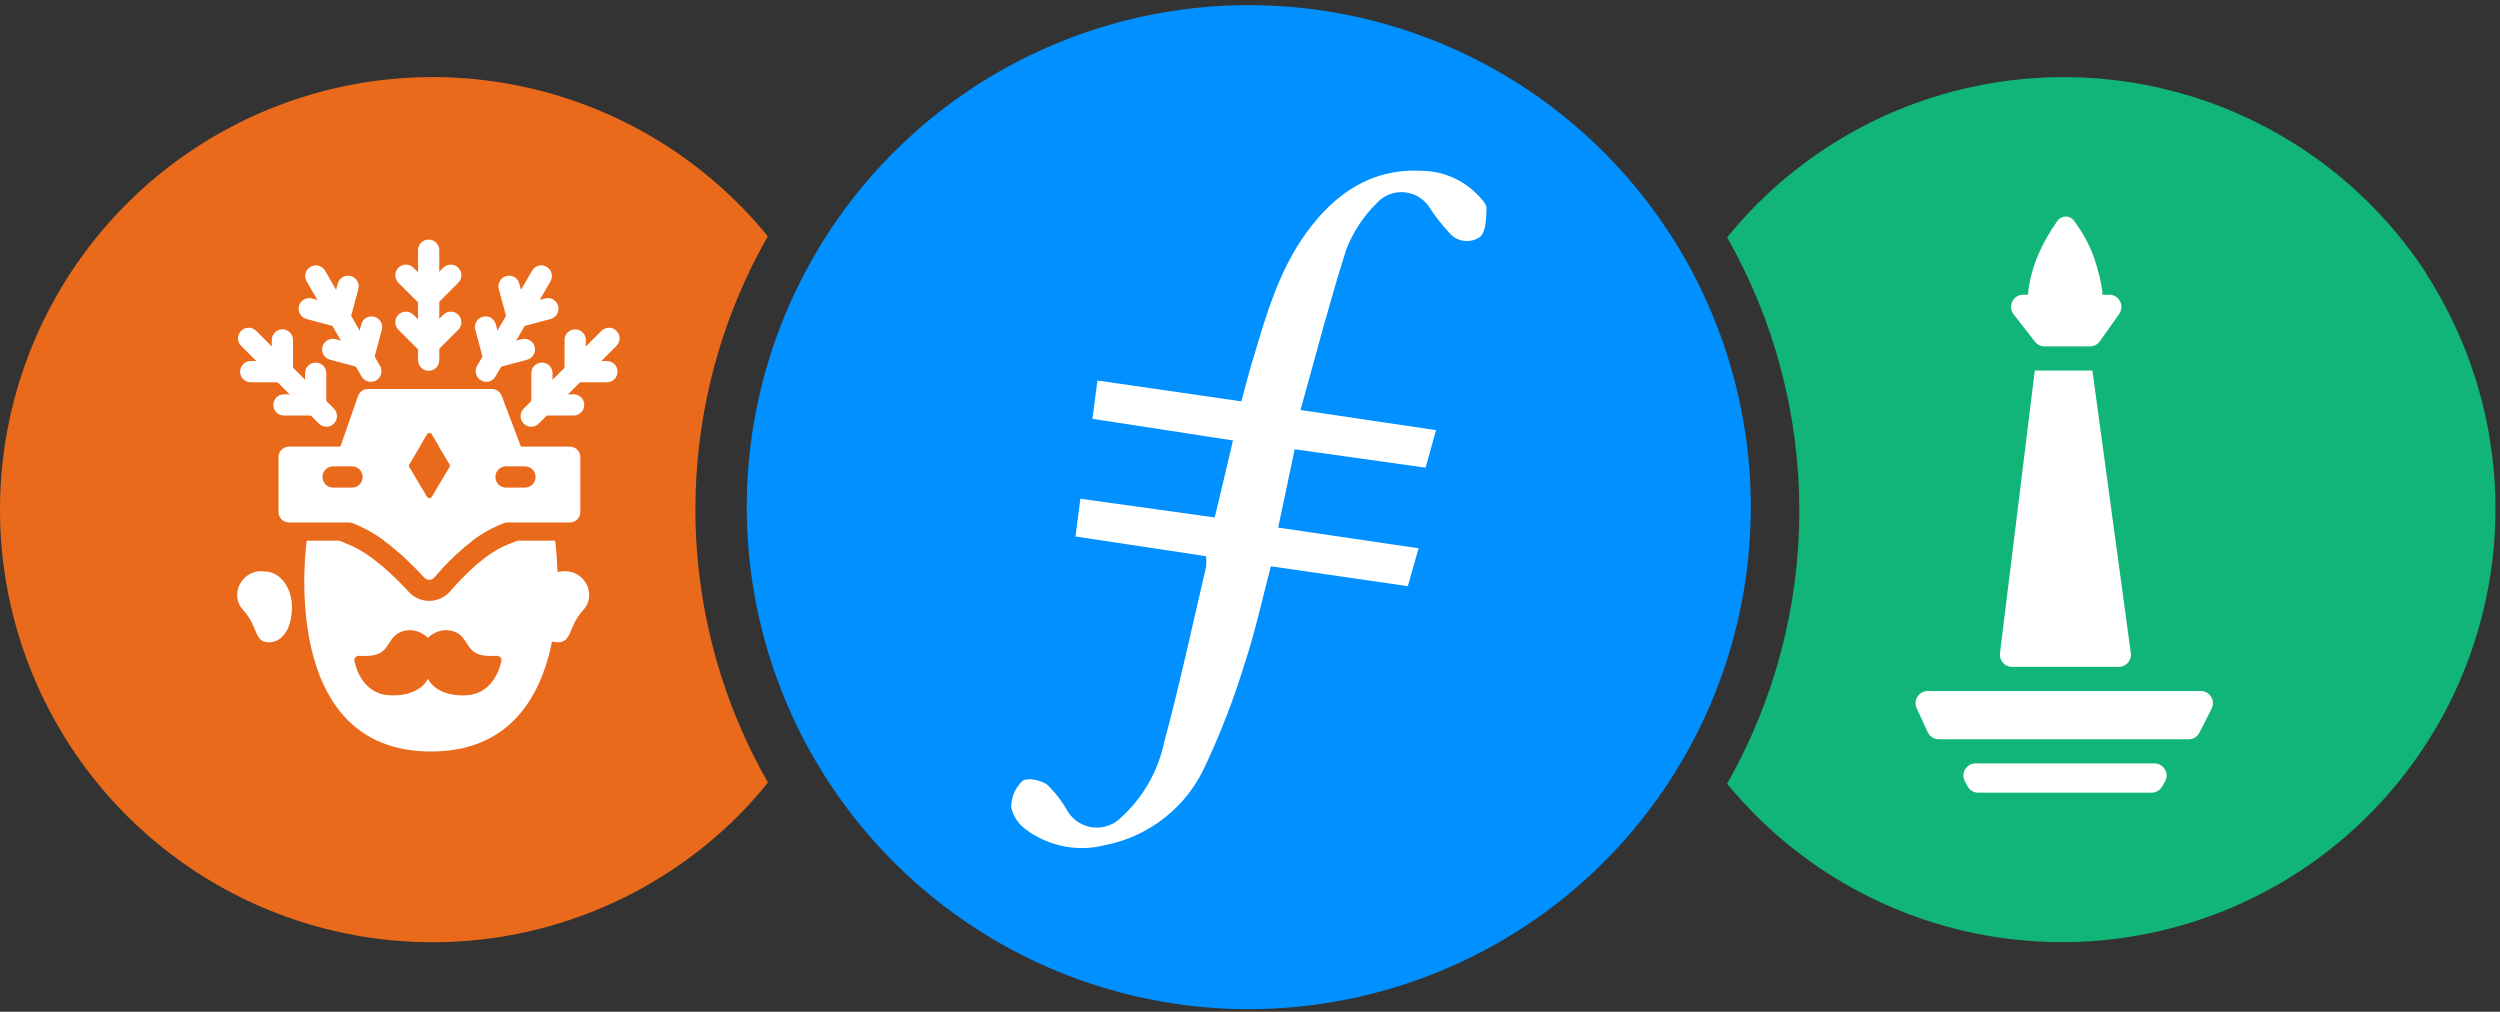 <svg width="425" height="172" viewBox="0 0 425 172" fill="none" xmlns="http://www.w3.org/2000/svg"><rect x="0" y="0" width="425" height="172" fill="#333333" stroke="none"/><path fill-rule="evenodd" clip-rule="evenodd" d="M125.353 122.449c-5.472-13.201-7.85-27.479-6.953-41.741.897-14.262 5.045-28.13 12.127-40.542-9.383-11.506-22.03-19.902-36.277-24.084-14.246-4.182-29.425-3.953-43.539.656-14.114 4.609-26.502 13.382-35.535 25.165C6.143 53.687.888 67.928.103 82.755-.682 97.582 3.039 112.299 10.777 124.97c7.738 12.672 19.13 22.704 32.679 28.778 13.548 6.074 28.618 7.904 43.226 5.251 14.608-2.654 28.072-9.667 38.618-20.117 1.856-1.851 3.61-3.802 5.254-5.843-1.952-3.419-3.689-6.955-5.201-10.59z" fill="#E96A1A"/><path fill-rule="evenodd" clip-rule="evenodd" d="M65.311 91.914h14.995c-2.847 2.141-5.29 4.825-6.498 6.241-.425.498-1.207.515-1.649.032-1.287-1.407-3.907-4.116-6.848-6.272zm19.486 1.377c.841-.45 1.923-.916 3.147-1.377h6.429s5.198 35.842-21.114 35.842-21.114-35.842-21.114-35.842h5.532c1.196.46 2.263.925 3.107 1.377 3.403 1.823 7.033 5.497 8.711 7.332 1.919 2.097 5.237 2.011 7.059-.125 1.565-1.835 4.917-5.425 8.243-7.207zM60.255 112.405c.487 2.267 2.092 5.553 5.857 5.786 4.18.26 6.116-1.675 6.631-2.793.515 1.118 2.451 3.053 6.631 2.793 3.766-.233 5.371-3.519 5.857-5.786.111-.517-.307-.951-.838-.919-.979.059-2.265.094-3.319-.389-.879-.403-1.311-1.082-1.748-1.769-.534-.838-1.075-1.688-2.446-2.06-1.932-.523-3.524.531-4.137 1.177-.613-.646-2.205-1.7-4.137-1.177-1.371.372-1.912 1.222-2.446 2.06-.437.687-.869 1.366-1.748 1.769-1.054.483-2.34.448-3.319.389-.531-.032-.949.402-.838.919z" fill="#fff"/><path d="M73.808 98.155c-.425.498-1.207.515-1.649.032-1.69-1.848-5.677-5.938-9.67-8.078-2.033-1.089-4.948-2.145-7.76-3.031-1.17-.368-.902-2.384.324-2.384h35.565c1.232 0 1.494 2.04.317 2.401-2.872.882-5.824 1.931-7.843 3.013-3.971 2.128-7.695 6.184-9.284 8.046z" fill="#fff"/><path fill-rule="evenodd" clip-rule="evenodd" d="M62.542 66.128c-.757 0-1.431.479-1.68 1.194l-3.156 9.078c-.402 1.156.456 2.362 1.68 2.362h10.28l2.931-4.93c.18-.303.63-.303.81 0l2.93 4.93h10.72c1.244 0 2.104-1.245 1.663-2.409l-3.443-9.078c-.262-.691-.924-1.148-1.663-1.148H62.542z" fill="#fff"/><path fill-rule="evenodd" clip-rule="evenodd" d="M71.351 75.927H49.122c-.982 0-1.778.796-1.778 1.778v9.336c0 .982.796 1.778 1.778 1.778h47.757c.982 0 1.778-.796 1.778-1.778V77.705c0-.982-.796-1.778-1.778-1.778H74.65l1.768 2.974c.049.082.068.169.063.253.003.081-.016.166-.063.244l-3.013 5.068c-.18.303-.63.303-.81 0l-3.013-5.068c-.049-.082-.068-.169-.062-.253-.003-.081.016-.166.063-.244l1.768-2.974zm17.894 3.352h-3.223c-.997 0-1.805.808-1.805 1.805 0 .997.808 1.805 1.805 1.805h3.223c.997 0 1.805-.808 1.805-1.805 0-.997-.808-1.805-1.805-1.805zm-32.619 0h3.223c.997 0 1.805.808 1.805 1.805 0 .997-.808 1.805-1.805 1.805h-3.223c-.997 0-1.805-.808-1.805-1.805 0-.997.808-1.805 1.805-1.805z" fill="#fff"/><path d="M49.633 103.173c0 3.323-1.387 6.017-3.936 6.017s-1.764-2.659-4.343-5.458c-2.579-2.799 0-7.137 3.665-6.577 2.549 0 4.615 2.694 4.615 6.018zM90.85 103.173c0 3.323 1.387 6.017 3.936 6.017s1.764-2.659 4.343-5.458c2.579-2.798 0-7.137-3.665-6.577-2.549 0-4.615 2.694-4.615 6.018z" fill="#fff"/><path fill-rule="evenodd" clip-rule="evenodd" d="M71.067 61.229V42.534c0-.997.808-1.805 1.805-1.805.997 0 1.805.808 1.805 1.805v18.695c0 .997-.808 1.805-1.805 1.805-.997 0-1.805-.808-1.805-1.805z" fill="#fff"/><path fill-rule="evenodd" clip-rule="evenodd" d="M67.728 45.512c.705-.705 1.848-.705 2.553 0l3.638 3.638c.705.705.705 1.848 0 2.553-.705.705-1.848.705-2.553 0l-3.638-3.638c-.705-.705-.705-1.848 0-2.553z" fill="#fff"/><path fill-rule="evenodd" clip-rule="evenodd" d="M77.907 45.512c-.705-.705-1.848-.705-2.553 0l-3.638 3.638c-.705.705-.705 1.848 0 2.553.705.705 1.848.705 2.553 0l3.638-3.638c.705-.705.705-1.848 0-2.553zM67.728 53.506c.705-.705 1.848-.705 2.553 0l3.638 3.638c.705.705.705 1.848 0 2.553-.705.705-1.848.705-2.553 0l-3.638-3.638c-.705-.705-.705-1.848 0-2.553z" fill="#fff"/><path fill-rule="evenodd" clip-rule="evenodd" d="M77.907 53.506c-.705-.705-1.848-.705-2.553 0l-3.638 3.638c-.705.705-.705 1.848 0 2.553.705.705 1.848.705 2.553 0l3.638-3.638c.705-.705.705-1.848 0-2.553zM81.105 62.205l9.347-16.19c.498-.863 1.602-1.159 2.466-.661.863.498 1.159 1.602.661 2.466L84.231 64.01c-.498.863-1.602 1.159-2.466.661-.863-.498-1.159-1.602-.661-2.466z" fill="#fff"/><path fill-rule="evenodd" clip-rule="evenodd" d="M86.071 46.925c.963-.258 1.953.313 2.211 1.276l1.331 4.969c.258.963-.313 1.953-1.276 2.211s-1.953-.313-2.211-1.276l-1.331-4.969c-.258-.963.313-1.953 1.276-2.211z" fill="#fff"/><path fill-rule="evenodd" clip-rule="evenodd" d="M94.887 52.014c-.258-.963-1.248-1.534-2.211-1.276l-4.969 1.331c-.963.258-1.534 1.248-1.276 2.211.258.963 1.248 1.534 2.211 1.276l4.969-1.331c.963-.258 1.534-1.248 1.276-2.211zM82.074 53.847c.963-.258 1.953.313 2.211 1.276l1.331 4.969c.258.963-.313 1.953-1.276 2.211s-1.953-.313-2.211-1.276l-1.331-4.969c-.258-.963.313-1.953 1.276-2.211z" fill="#fff"/><path fill-rule="evenodd" clip-rule="evenodd" d="M90.89 58.937c-.258-.963-1.248-1.534-2.211-1.276l-4.969 1.331c-.963.258-1.534 1.248-1.276 2.211.258.963 1.248 1.534 2.211 1.276l4.969-1.331c.963-.258 1.534-1.248 1.276-2.211zM89.028 69.46l13.219-13.219c.705-.705 1.848-.705 2.553 0 .705.705.705 1.848 0 2.553L91.581 72.013c-.705.705-1.848.705-2.553 0-.705-.705-.705-1.848 0-2.553z" fill="#fff"/><path fill-rule="evenodd" clip-rule="evenodd" d="M97.78 55.986c.997 0 1.805.808 1.805 1.805v5.144c0 .997-.808 1.805-1.805 1.805-.997 0-1.805-.808-1.805-1.805v-5.144c0-.997.808-1.805 1.805-1.805z" fill="#fff"/><path fill-rule="evenodd" clip-rule="evenodd" d="M104.978 63.184c0-.997-.808-1.805-1.805-1.805h-5.144c-.997 0-1.805.808-1.805 1.805 0 .997.808 1.805 1.805 1.805h5.144c.997 0 1.805-.808 1.805-1.805zM92.128 61.638c.997 0 1.805.808 1.805 1.805v5.144c0 .997-.808 1.805-1.805 1.805-.997 0-1.805-.808-1.805-1.805v-5.144c0-.997.808-1.805 1.805-1.805z" fill="#fff"/><path fill-rule="evenodd" clip-rule="evenodd" d="M99.326 68.836c0-.997-.808-1.805-1.805-1.805h-5.144c-.997 0-1.805.808-1.805 1.805 0 .997.808 1.805 1.805 1.805h5.144c.997 0 1.805-.808 1.805-1.805zM56.762 69.46L43.543 56.241c-.705-.705-1.848-.705-2.553 0-.705.705-.705 1.848 0 2.553l13.219 13.219c.705.705 1.848.705 2.553 0 .705-.705.705-1.848 0-2.553z" fill="#fff"/><path fill-rule="evenodd" clip-rule="evenodd" d="M48.01 55.986c-.997 0-1.805.808-1.805 1.805v5.144c0 .997.808 1.805 1.805 1.805.997 0 1.805-.808 1.805-1.805v-5.144c0-.997-.808-1.805-1.805-1.805z" fill="#fff"/><path fill-rule="evenodd" clip-rule="evenodd" d="M40.812 63.184c0-.997.808-1.805 1.805-1.805h5.144c.997 0 1.805.808 1.805 1.805 0 .997-.808 1.805-1.805 1.805h-5.144c-.997 0-1.805-.808-1.805-1.805zM53.662 61.638c-.997 0-1.805.808-1.805 1.805v5.144c0 .997.808 1.805 1.805 1.805.997 0 1.805-.808 1.805-1.805v-5.144c0-.997-.808-1.805-1.805-1.805z" fill="#fff"/><path fill-rule="evenodd" clip-rule="evenodd" d="M46.464 68.836c0-.997.808-1.805 1.805-1.805h5.144c.997 0 1.805.808 1.805 1.805 0 .997-.808 1.805-1.805 1.805h-5.144c-.997 0-1.805-.808-1.805-1.805zM64.604 62.205l-9.347-16.19c-.498-.863-1.602-1.159-2.466-.661-.863.498-1.159 1.602-.661 2.466L61.478 64.01c.498.863 1.602 1.159 2.466.661.863-.498 1.159-1.602.661-2.466z" fill="#fff"/><path fill-rule="evenodd" clip-rule="evenodd" d="M59.638 46.925c-.963-.258-1.953.313-2.211 1.276l-1.331 4.969c-.258.963.313 1.953 1.276 2.211.963.258 1.953-.314 2.211-1.276l1.331-4.969c.258-.963-.313-1.953-1.276-2.211z" fill="#fff"/><path fill-rule="evenodd" clip-rule="evenodd" d="M50.822 52.014c.258-.963 1.248-1.534 2.211-1.276l4.969 1.331c.963.258 1.534 1.248 1.276 2.211-.258.963-1.248 1.534-2.211 1.276l-4.969-1.331c-.963-.258-1.534-1.248-1.276-2.211zM63.635 53.847c-.963-.258-1.953.313-2.211 1.276l-1.331 4.969c-.258.963.313 1.953 1.276 2.211s1.953-.313 2.211-1.276l1.331-4.969c.258-.963-.313-1.953-1.276-2.211z" fill="#fff"/><path fill-rule="evenodd" clip-rule="evenodd" d="M54.819 58.937c.258-.963 1.248-1.534 2.211-1.276l4.969 1.331c.963.258 1.534 1.248 1.276 2.211-.258.963-1.248 1.534-2.211 1.276l-4.969-1.331c-.963-.258-1.534-1.248-1.276-2.211z" fill="#fff"/><path fill-rule="evenodd" clip-rule="evenodd" d="M412.368 46.302c-5.999-9.123-13.95-16.799-23.279-22.472-9.33-5.673-19.803-9.201-30.663-10.33-10.86-1.129-21.836.171-32.132 3.804-10.296 3.634-19.656 9.51-27.403 17.205-1.861 1.854-3.624 3.804-5.281 5.843 8.046 14.156 12.277 30.16 12.277 46.443 0 16.283-4.231 32.287-12.277 46.443 11.949 14.558 29.02 23.986 47.705 26.348 18.685 2.363 37.565-2.521 52.761-13.647 15.196-11.126 25.555-27.649 28.947-46.175 3.392-18.526-.44-37.647-10.708-53.435l.053-.027z" fill="#11B577"/><path fill-rule="evenodd" clip-rule="evenodd" d="M212.277 171.562c-19.756-.004-38.899-6.861-54.164-19.403-15.264-12.541-25.705-29.99-29.541-49.371-3.836-19.38-.83-39.491 8.506-56.902 9.336-17.411 24.423-31.044 42.688-38.573 18.266-7.529 38.577-8.489 57.471-2.714 18.893 5.774 35.198 17.924 46.134 34.378 10.935 16.454 15.824 36.192 13.831 55.847-1.992 19.655-10.742 38.011-24.757 51.935-16.006 15.869-37.628 24.782-60.168 24.803z" fill="#0090FF"/><path fill-rule="evenodd" clip-rule="evenodd" d="M220.099 76.377l22.248 3.129c.615-2.246 1.164-4.185 1.779-6.378l-23.038-3.423c2.594-9.36 4.974-18.438 7.768-27.263 1.139-2.97 2.904-5.661 5.175-7.889.593-.671 1.339-1.19 2.174-1.513.835-.323 1.735-.442 2.626-.345.892.091 1.749.393 2.5.882.752.481 1.375 1.137 1.819 1.912.948 1.415 2.003 2.756 3.155 4.011.627.784 1.531 1.299 2.525 1.438.995.139 2.005-.107 2.823-.689 1.003-.963.976-3.182 1.057-4.867 0-.669-.749-1.471-1.337-2.086-1.266-1.348-2.795-2.422-4.492-3.156-1.697-.734-3.527-1.111-5.376-1.11-8.544-.374-14.708 4.011-19.454 10.576-4.747 6.565-6.859 14.173-9.133 21.741-.668 2.233-1.243 4.452-1.885 6.886l-24.468-3.543c-.281 2.22-.575 4.292-.856 6.511l23.894 3.677c-1.057 4.533-2.06 8.771-3.102 13.09l-22.838-3.182c-.307 2.433-.534 4.265-.829 6.418l22.209 3.356c.054.587.054 1.178 0 1.765-2.326 9.948-4.492 20.056-7.14 29.87-1.024 4.896-3.564 9.345-7.26 12.716-.62.65-1.385 1.145-2.233 1.444-1.278.458-2.677.453-3.952-.013-1.275-.467-2.347-1.366-3.027-2.541-.921-1.637-2.079-3.128-3.437-4.426-1.056-.775-3.409-1.23-4.185-.615-.607.581-1.089 1.281-1.416 2.056-.327.775-.491 1.609-.482 2.45.346 1.558 1.274 2.926 2.594 3.824 1.898 1.394 4.082 2.349 6.394 2.796 2.313.446 4.696.373 6.976-.215 3.724-.729 7.217-2.343 10.186-4.705 2.97-2.362 5.328-5.403 6.875-8.867 2.64-5.627 4.874-11.436 6.686-17.382 1.764-5.348 2.954-10.843 4.425-16.445l23.279 3.383c.641-2.22 1.216-4.265 1.831-6.445l-23.866-3.517c1.003-4.706 1.872-8.811 2.808-13.317z" fill="#fff"/><path d="M342.32 53.441c-1.06-1.358-.092-3.34 1.631-3.34h14.62c1.677 0 2.657 1.891 1.69 3.261l-3.282 4.651c-.388.549-1.018.876-1.69.876h-7.711c-.637 0-1.238-.294-1.63-.796l-3.628-4.651zM362.243 111.025c.169 1.242-.796 2.347-2.049 2.347h-18.141c-1.243 0-2.205-1.087-2.053-2.321l5.916-48.062h9.792l6.535 48.036zM325.837 120.409c-.632-1.371.369-2.936 1.878-2.936h46.416c1.544 0 2.543 1.629 1.844 3.005l-2.064 4.066c-.353.694-1.066 1.131-1.845 1.131h-42.474c-.806 0-1.539-.469-1.877-1.201l-1.878-4.065zM334.03 132.824c-.741-1.378.257-3.048 1.822-3.048h30.407c1.602 0 2.596 1.743 1.78 3.121l-.499.844c-.372.629-1.049 1.015-1.78 1.015h-29.455c-.761 0-1.461-.418-1.821-1.089l-.454-.843z" fill="#fff"/><path d="M349.746 37.571c.709-1.003 2.115-1.028 2.843-.039 1.075 1.459 2.506 3.698 3.404 6.286.814 2.347 1.211 4.321 1.405 5.69.16 1.131-.741 2.057-1.884 2.057h-8.892c-1.082 0-1.955-.839-1.837-1.915.152-1.372.54-3.403 1.509-5.832 1.023-2.565 2.42-4.788 3.452-6.247z" fill="#fff"/></svg>